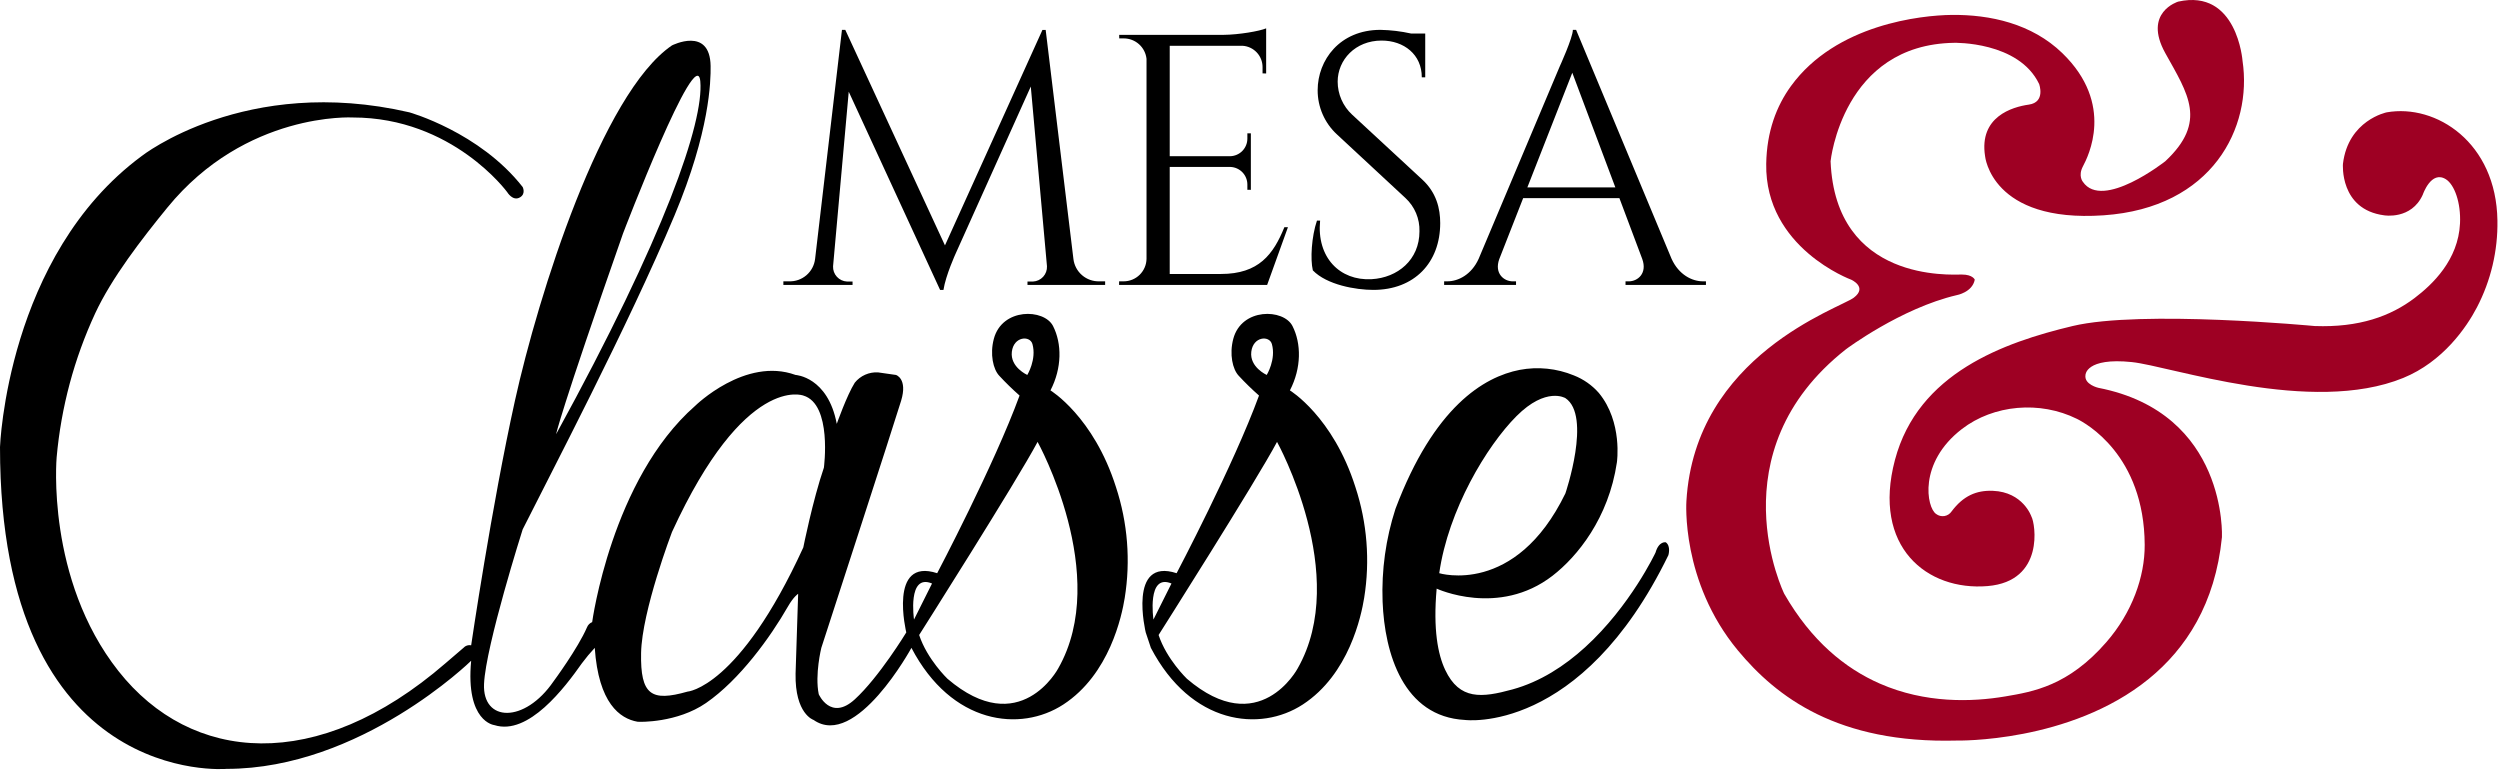 <svg width="971" height="299" viewBox="0 0 971 299" fill="none" xmlns="http://www.w3.org/2000/svg">
<path fill-rule="evenodd" clip-rule="evenodd" d="M183 256.631C183 256.631 140.166 298.631 88 298.631C88 298.631 0 306.331 0 173.631C0 173.631 2.62 99.357 55 60.631C55 60.631 95.277 28.891 159 43.631C159 43.631 186.234 51.249 203 72.631C203 72.631 204.336 75.213 202 76.631C199.185 78.339 197 74.631 197 74.631C197 74.631 175.812 45.631 137 45.631C137 45.631 95.492 43.279 65 80.631C54.934 92.961 43.411 107.891 37 121.631C28.805 139.292 23.73 158.239 22 177.631C22 177.631 17.752 224.852 46 260.631C74.248 296.41 123.127 300.798 173 257.631L180 251.631C180.366 251.213 180.837 250.9 181.364 250.724C181.892 250.548 182.456 250.516 183 250.631C183 250.631 190.9 196.754 200 155.631C209.1 114.508 233.742 36.14 261 17.631C261 17.631 275.762 10.131 276 25.631C276.09 31.511 275.689 50.966 262 83.631C244.063 126.431 213.056 185.518 203 205.631C203 205.631 188.668 250.75 188 265.631C187.332 280.512 203.725 281.079 215 264.631C215 264.631 224.439 251.876 228 243.631C228.178 243.179 228.448 242.767 228.792 242.423C229.136 242.079 229.547 241.81 230 241.631C230 241.631 237.494 186.172 270 157.631C270 157.631 289.451 138.496 309 145.631C309 145.631 321.553 146.31 325 164.631C325 164.631 328.94 153.477 332 148.631C333.075 147.298 334.452 146.24 336.017 145.544C337.582 144.849 339.29 144.536 341 144.631L348 145.631C348 145.631 352.592 147.046 350 155.631C347.408 164.216 319 251.631 319 251.631C319 251.631 316.431 261.995 318 269.631C318 269.631 322.624 280.196 332 271.631C341.448 263 352 245.631 352 245.631C352 245.631 344.895 216.387 364 222.631C364 222.631 386.153 180.573 396 153.631C393.247 151.21 390.62 148.65 388.129 145.961C385.736 143.442 384.429 137.58 386 131.631C389.2 119.47 405.54 119.837 409 126.631C412.46 133.425 412.521 142.896 408 151.631C408 151.631 424.741 161.76 433.442 189.183C437.999 203.055 439.165 217.816 436.842 232.231C435.717 239.168 430.984 261.908 413.001 273.631C396.361 284.478 369.615 281.467 354.001 251.631C354.001 251.631 332.47 291.131 316.001 279.631C316.001 279.631 308.714 277.358 309.001 261.631L310.001 230.631C310.001 230.631 308.258 231.689 306.001 235.631C299.21 247.494 287.324 263.987 274.228 273.041C263.038 280.777 248.363 280.454 247.579 280.314C240.751 279.095 232.479 273.144 231.001 251.631C229.222 253.535 227.552 255.538 226.001 257.631C219.424 266.972 205.252 285.837 192.001 281.631C192.001 281.631 180.755 280.431 183 256.631ZM216 168.631C216 168.631 217.308 161.123 242 90.631C242 90.631 270.641 15.79 272 31.631C273.359 47.472 258.333 91.464 216 168.631ZM320 181.631C320 181.631 323.308 156.956 312 153.631C312 153.631 289.308 144.956 261 206.631C261 206.631 249.308 237.29 249 253.631C248.692 269.972 252.975 272.623 267 268.631C267 268.631 286.975 267.29 312 212.631C312 212.631 315.667 194.298 320 181.631ZM399 145.631C399 145.631 392.293 142.631 393 136.631C393.707 130.631 400.039 130.213 401 133.631C402.68 139.606 399 145.631 399 145.631ZM355 240.631C355 240.631 352.358 222.6 362 226.631L355 240.631ZM357 246.631C357 246.631 395.083 186.592 403 171.631C403 171.631 431.677 223.431 411 259.631C411 259.631 396.1 287.657 368 263.631C368 263.631 360.089 256.045 357 246.631ZM445 245.631C445 245.631 437.895 216.387 457 222.631C457 222.631 479.153 180.573 489 153.631C486.247 151.21 483.62 148.65 481.129 145.961C478.736 143.442 477.429 137.58 479 131.631C482.2 119.47 498.54 119.837 502 126.631C505.46 133.425 505.521 142.896 501 151.631C501 151.631 517.741 161.76 526.442 189.183C530.999 203.055 532.165 217.816 529.842 232.231C528.717 239.168 523.984 261.908 506.001 273.631C489.361 284.478 462.615 281.467 447.001 251.631L445 245.631ZM492 145.631C492 145.631 485.293 142.631 486 136.631C486.707 130.631 493.039 130.213 494 133.631C495.68 139.606 492 145.631 492 145.631ZM448 240.631C448 240.631 445.358 222.6 455 226.631C455 226.631 450.059 236.512 448 240.631ZM450 246.631C450 246.631 488.083 186.592 496 171.631C496 171.631 524.677 223.431 504 259.631C504 259.631 489.1 287.657 461 263.631C461 263.631 453.089 256.045 450 246.631ZM590.244 143.659C576.346 146.366 556.935 158.016 542 197.631C538.241 209.246 536.548 221.431 537 233.631C537.767 253.809 545.059 278.381 569 279.631C569 279.631 613.931 285.543 648 215.631C648 215.631 649.056 212.131 647 210.631C647 210.631 644.34 210.031 643 214.631C643 214.631 633.26 235.372 615.661 251.386C607.761 258.578 598.268 264.817 587.361 267.795C575.529 271.026 566.903 271.995 561.317 260.195C558.49 254.23 556.575 244.495 557.997 228.626C557.997 228.626 582.05 239.801 602.997 223.626C612.663 216.162 624.804 201.198 627.997 179.626C627.997 179.626 630.344 163.971 620.997 152.626C618.35 149.609 615.018 147.271 611.28 145.807C604.624 143.071 597.316 142.324 590.244 143.659ZM559 222.631C559 222.631 588.554 231.677 608 191.631C608 191.631 618.282 161.461 608 154.631C608 154.631 600.551 150.056 589 161.631C577.449 173.206 562.513 198.038 559 222.631Z" fill="black"/>
<path fill-rule="evenodd" clip-rule="evenodd" d="M815 150.631C815 150.631 809.395 149.354 810 145.631C810 145.631 810.075 138.779 828 140.631C842.941 142.174 897.754 161.354 933.4 146.8C948.86 140.489 958 127.128 962.03 119.4C967.461 108.985 970.201 97.376 970 85.631C969.55 55.331 946.19 40.26 927 43.631C927 43.631 912.048 46.657 910 63.631C910 63.631 908.583 81.35 926 83.631C926 83.631 936.57 85.451 941 75.631C941 75.631 944.24 65.985 950 69.631C953.32 71.731 955.85 78.736 955.47 86.76C954.8 101.005 944.77 110.501 937.81 115.771C928.55 122.784 916.319 127.278 899 126.631C899 126.631 831.7 120.256 805 126.631C778.3 133.006 744.959 144.855 736 178.631C727.041 212.407 748.456 229.612 772 227.631C794.236 225.76 790.512 203.213 789 200.631C789 200.631 785.815 191.09 774 190.631C767.631 190.383 762.526 192.587 758 198.631C757.683 199.105 757.273 199.509 756.794 199.818C756.316 200.128 755.779 200.335 755.216 200.429C754.654 200.523 754.079 200.5 753.526 200.363C752.972 200.226 752.453 199.977 752 199.631C748.29 197.187 744.983 179.723 762 166.631C774.322 157.15 792.313 155.574 806.677 162.683C809.943 164.299 832.831 176.612 833 211.631C833.06 223.994 828.139 237.905 818.062 249.467C803.328 266.374 789.714 268.654 778.814 270.497C765.923 272.677 747.838 273.266 730.138 265.518C716.73 259.65 703.542 248.998 693 230.631C693 230.631 666.038 175.704 717 135.631C717 135.631 738.26 119.717 760 114.631C760 114.631 766.038 113.562 767 108.631C767 108.631 766.267 106.64 762 106.631C757.733 106.622 712.909 109.66 711 62.631C711 62.631 715.592 17.287 759 16.631C759 16.631 784.054 16.006 792 32.631C792 32.631 794.591 39.707 788 40.631C781.575 41.531 768.61 45.331 771 60.631C771 60.631 773.379 86.61 817 83.631C859.4 80.736 874.876 49.449 871 23.631C871 23.631 868.925 -4.528 846 0.631C846 0.631 832.2 4.784 841 20.631C849.8 36.478 857.463 47.24 841 62.631C841 62.631 816.636 81.82 809 70.631C809 70.631 807.033 68.359 809 64.631C810.967 60.903 821.512 40.482 801 20.631C789.168 9.181 772.961 5.611 757.941 5.795C746.389 5.937 713.1 9.329 695.593 33.456C690 41.169 686.209 51.031 686 63.631C685.457 96.316 719 108.631 719 108.631C719 108.631 725.481 111.488 720 115.631C714.519 119.774 658.323 137.952 655 194.631C655 194.631 652.745 225.811 675 252.631C690.035 270.75 713.766 288.845 760 287.631C760 287.631 803.979 288.612 834.614 263.654C848.984 251.946 860.418 234.531 863 208.631C863 208.631 865.312 160.443 815 150.631Z" fill="#9E0023"/>
<path fill-rule="evenodd" clip-rule="evenodd" d="M406.143 11.637H404.875L367.024 95.311L328.305 11.595H327.017L316.581 100.577C316.291 103.03 315.091 105.284 313.218 106.894C311.345 108.504 308.936 109.351 306.468 109.269H304.261V110.656H331.131V109.346H328.969C327.467 109.275 326.055 108.611 325.042 107.501C324.028 106.391 323.496 104.924 323.561 103.422L329.65 35.622L365.132 112.601H366.439C367.334 106.858 371.199 98.434 371.199 98.434L400.357 33.609L406.646 103.423C406.711 104.925 406.178 106.392 405.164 107.502C404.15 108.612 402.738 109.276 401.236 109.347H399.075V110.657H429.234V109.269H427.027C424.559 109.352 422.15 108.504 420.277 106.894C418.404 105.284 417.204 103.03 416.915 100.577L406.143 11.637ZM500.236 88.244H498.849C494.566 98.808 488.92 106.412 474.219 106.412H454.319V64.841H477.911C479.676 64.912 481.346 65.662 482.57 66.936C483.794 68.21 484.477 69.908 484.477 71.674V73.718L485.833 73.734V51.777L484.477 51.795V53.839C484.477 55.63 483.774 57.35 482.518 58.628C481.263 59.906 479.557 60.641 477.766 60.673H454.321V17.78H482.606C484.709 17.909 486.683 18.835 488.127 20.37C489.57 21.904 490.374 23.931 490.374 26.038V28.511L491.774 28.531V11.013C489.201 12.098 481.214 13.479 475.234 13.536H434.692L434.714 14.915H436.469C438.663 14.916 440.78 15.727 442.412 17.195C444.044 18.662 445.076 20.68 445.309 22.862V100.548C445.265 102.877 444.309 105.095 442.647 106.726C440.985 108.357 438.75 109.271 436.421 109.271H434.666L434.644 110.659H492.16L500.236 88.244ZM525.136 44.503C523.375 42.87 521.97 40.891 521.009 38.69C520.047 36.489 519.551 34.113 519.55 31.711C519.55 23.257 526.391 15.756 536.614 15.756C545.259 15.756 552.257 21.167 552.224 30.042H553.56V13.019H548.06C544.15 12.152 540.164 11.675 536.16 11.595C520.344 11.595 511.777 23.348 511.777 35.042C511.767 38.273 512.432 41.47 513.727 44.43C515.022 47.389 516.92 50.046 519.3 52.231L545.876 76.913C547.654 78.554 549.061 80.557 550 82.787C550.939 85.018 551.389 87.423 551.32 89.842C551.32 100.931 542.857 107.872 532.729 108.435C520.381 109.12 511.329 99.972 512.729 85.675H511.51C509.397 91.896 508.872 100.734 509.91 105.016C515.362 110.655 526.6 112.597 533.399 112.597C549.354 112.597 559.378 101.997 559.378 86.653C559.378 81.053 557.956 74.86 552.409 69.739L525.136 44.503ZM612.152 11.595H610.9C610.9 14.646 605.762 25.886 605.762 25.886L574.3 100.543C571.494 106.712 566.365 109.269 562.146 109.269H560.9V110.656H588.826V109.281H587.606C584.042 109.281 580.345 106.155 582.306 100.656L591.601 76.942H628.97L637.844 100.572C639.87 106.125 636.154 109.281 632.572 109.281H631.353V110.656H662.59V109.269H661.43C657.181 109.269 652.049 106.709 649.243 100.534L612.152 11.595ZM593.226 72.78L610.68 28.251L627.4 72.78H593.228H593.226Z" fill="black"/>
</svg>
